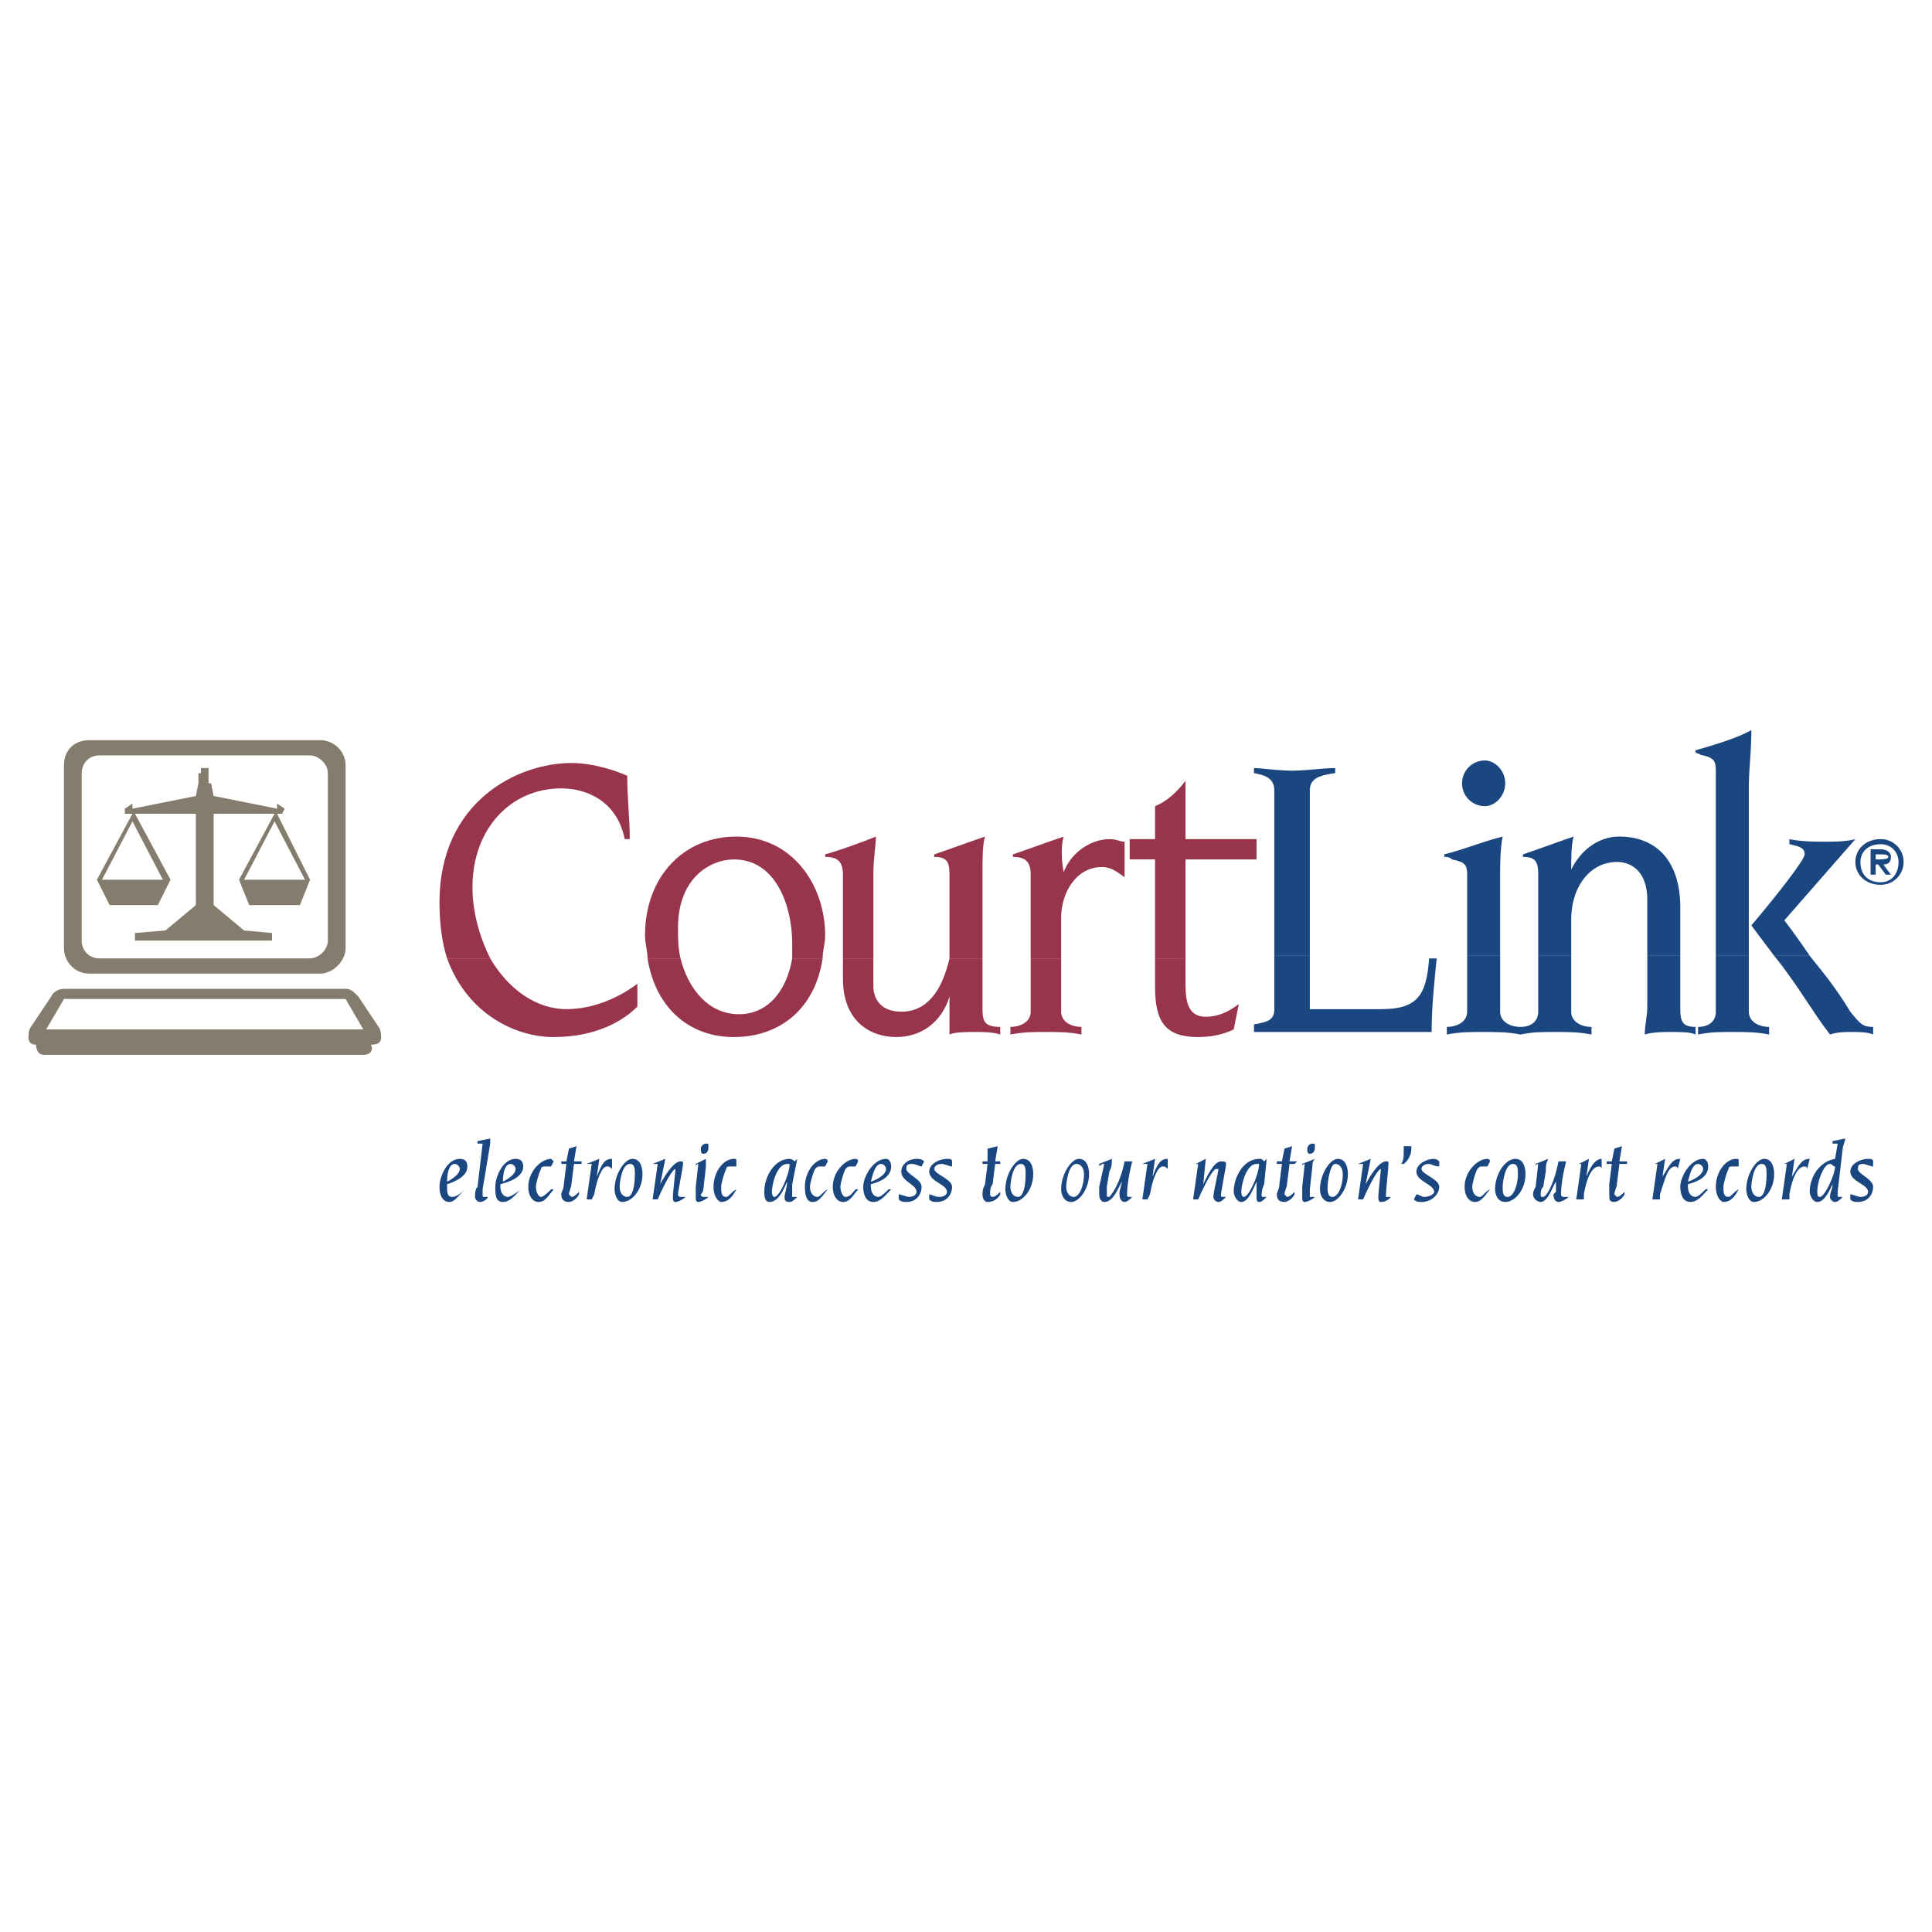 <svg xmlns="http://www.w3.org/2000/svg" width="2500" height="2500" viewBox="0 0 192.756 192.756"><g fill-rule="evenodd" clip-rule="evenodd"><path fill="#fff" d="M0 0h192.756v192.756H0V0z"/><path d="M46.378 118.656c-.253.254-.759.76-1.266.76s-.506-.506-.506-1.014v-.252c.759-.254 2.025-.76 2.025-1.771 0-.508-.253-.76-.759-.76-1.266 0-2.025 1.771-2.025 2.783 0 .76.253 1.52 1.012 1.52.507 0 1.014-.76 1.519-1.266zm-.505-2.025c0 .506-.76 1.014-1.266 1.266 0-1.012.253-1.771.759-1.771.253-.001.507.253.507.505zM48.91 114.1v-.506l-1.266.252v.254h.507l-.507 4.303c-.253.254-.253.76-.253 1.014s.253.506.507.506c.253 0 .759-.252.759-.506h-.253c-.253 0-.253 0-.253-.254v-.506l.759-4.557zM51.948 118.656c-.253.254-1.012.76-1.266.76-.506 0-.759-.506-.759-1.014v-.252c1.013-.254 2.278-.76 2.278-1.771 0-.508-.253-.76-.759-.76-1.266 0-2.025 1.771-2.025 2.783 0 .76 0 1.52.759 1.52.76 0 1.266-.76 1.772-1.266zm-.506-2.025c0 .506-.76 1.014-1.266 1.266 0-1.012.253-1.771.76-1.771.253-.001.506.253.506.505zM55.239 115.871l-.253-.252c-1.013 0-2.278 1.266-2.278 2.783 0 1.014.506 1.52 1.013 1.52s.76-.252 1.519-1.266h-.253c-.253.254-.759.76-1.013.76-.253 0-.506-.506-.506-1.014 0-.252.253-1.266.506-1.771 0-.252.253-.252.507-.252h.506l.252-.508zM55.999 116.125h.507l-.253 2.025c0 .506-.253.76-.253 1.012 0 .508.253.76.76.76.253 0 .759-.252 1.013-.76v-.252c-.253.252-.507.506-.76.506l-.253-.254c0-.252.253-.76.253-1.012l.253-2.025h.76v-.254h-.76l.253-1.518-.759.252-.253 1.266H56v.254h-.001zM58.53 119.67h.506l.253-.508c.253-1.518.76-2.783 1.266-2.783.253 0 .253 0 .506.252v-1.012c-.76 0-1.013.506-1.519 1.771l.253-1.771-1.266.506h.506l-.505 3.545zM64.1 117.137c0-.758-.253-1.518-1.013-1.518-.76 0-1.772 1.518-1.772 3.037 0 .506.253 1.266.76 1.266 1.012 0 2.025-1.266 2.025-2.785zm-.76 0c0 1.266-.253 2.279-.76 2.279-.506 0-.759-.506-.759-1.014 0-.506.253-2.277 1.013-2.277.506 0 .506.506.506 1.012zM65.112 119.67h.506c.76-1.773 1.519-3.039 1.772-3.039 0 .254-.253 2.279-.253 2.785 0 .254 0 .506.253.506s.759-.252 1.013-.506h-.507s-.253 0-.253-.254c0-.252.506-2.783.506-3.037s0-.254-.253-.254c-.759 0-1.771 1.773-2.025 2.279l.506-2.531-1.266.506h.506l-.505 3.545zM70.429 119.416h-.253s-.253 0-.253-.254c0 0 .253-.252.253-.506l.253-2.277v-.76l-1.012.506v.254c0-.254.253-.254.253-.254l-.253 2.277v1.014c0 .254 0 .506.253.506s.759-.252 1.013-.506h-.254zm-.507-4.811c0 .254 0 .506.253.506.506 0 .506-.506.506-.758 0-.254 0-.254-.253-.254-.252.001-.506.255-.506.506zM73.467 115.871c0-.252 0-.252-.254-.252-1.012 0-2.025 1.266-2.025 2.783 0 1.014.506 1.52.759 1.52.506 0 1.013-.252 1.52-1.266-.507.254-.76.76-1.013.76-.506 0-.506-.506-.506-1.014 0-.252.253-1.266.506-1.771 0-.252.253-.252.253-.252h.76v-.508zM76.758 119.922c1.012 0 1.519-1.52 1.772-2.025 0 .506-.253 1.266-.253 1.52s0 .506.507.506c.253 0 .506-.252.759-.506h-.506v-.254-1.012l.506-2.531-.253.252c-.253-.252-.506-.252-.506-.252-1.52 0-2.532 1.771-2.532 3.291-.001.251-.001 1.011.506 1.011zm.506-.506c-.253 0-.253-.506-.253-.506 0-.76.506-2.785 1.519-2.785h.253c.001 1.012-1.012 3.291-1.519 3.291zM82.581 115.871c0-.252-.253-.252-.253-.252-1.013 0-2.025 1.266-2.025 2.783 0 1.014.253 1.52.76 1.52.506 0 .759-.252 1.519-1.266-.506.254-.759.76-1.013.76-.506 0-.759-.506-.759-1.014 0-.252.253-1.266.506-1.771.253-.252.253-.252.506-.252h.506l.253-.508zM85.619 115.871c0-.252-.253-.252-.253-.252-1.013 0-2.279 1.266-2.279 2.783 0 1.014.506 1.52 1.013 1.52s.759-.252 1.519-1.266h-.253c-.253.254-.507.76-1.013.76-.253 0-.506-.506-.506-1.014 0-.252.253-1.266.506-1.771.253-.252.253-.252.506-.252h.507l.253-.508zM88.657 118.656c-.253.254-.76.76-1.013.76-.506 0-.76-.506-.76-1.014v-.252c1.013-.254 2.025-.76 2.025-1.771 0-.508-.253-.76-.506-.76-1.266 0-2.279 1.771-2.279 2.783 0 .76.254 1.52 1.013 1.52s1.266-.76 1.772-1.266h-.252zm-.254-2.025c0 .506-.759 1.014-1.519 1.266.253-1.012.506-1.771 1.013-1.771.253-.001.506.253.506.505zM89.669 119.67c.253.252.506.252.759.252 1.013 0 1.519-.76 1.519-1.52 0-.758-1.519-1.266-1.519-1.771 0-.252 0-.506.506-.506s.76.254 1.013.254l.253-.508c-.253-.252-.506-.252-.759-.252-.76 0-1.519.506-1.519 1.266 0 1.012 1.519 1.266 1.519 2.025 0 .252-.253.506-.76.506-.253 0-.759-.254-1.012-.254v.508zM92.707 119.67c.253.252.506.252.759.252 1.013 0 1.52-.76 1.52-1.52 0-.758-1.772-1.266-1.772-1.771 0-.252.253-.506.76-.506.253 0 .759.254 1.013.254v-.508c0-.252-.253-.252-.506-.252-.76 0-1.772.506-1.772 1.266 0 1.012 1.772 1.266 1.772 2.025 0 .252-.253.506-.76.506s-.759-.254-1.013-.254v.508h-.001zM98.023 116.125h.506l-.252 2.025c-.254.506-.254.76-.254 1.012 0 .508.254.76.506.76.508 0 1.014-.252 1.266-.76v-.252c-.252.252-.506.506-.758.506-.254 0-.254-.254-.254-.254 0-.252 0-.76.254-1.012l.252-2.025h.506v-.254h-.506l.254-1.518-1.014.252v1.266h-.506v.254zM103.086 117.137c0-.758-.252-1.518-1.012-1.518s-1.771 1.518-1.771 3.037c0 .506.252 1.266.758 1.266 1.013 0 2.025-1.266 2.025-2.785zm-.758 0c0 1.266-.254 2.279-.76 2.279-.508 0-.76-.506-.76-1.014 0-.506.252-2.277 1.012-2.277.508 0 .508.506.508 1.012zM108.656 117.137c0-.758-.254-1.518-1.012-1.518-.76 0-1.773 1.518-1.773 3.037 0 .506.254 1.266 1.014 1.266s1.771-1.266 1.771-2.785zm-.506 0c0 1.266-.506 2.279-1.014 2.279-.506 0-.76-.506-.76-1.014 0-.506.254-2.277 1.014-2.277.506 0 .76.506.76 1.012zM112.201 115.871c-.508 2.531-1.52 3.545-1.52 3.545-.254 0-.254 0-.254-.254v-.76l.254-1.518c.254-.506.254-.76.254-1.266l-1.266.506v.254c.252-.254.252-.254.506-.254l-.506 2.277v.76c0 .508.252.76.506.76 1.012 0 1.518-1.771 1.771-2.025l-.254 1.014v.252c0 .508.254.76.508.76.252 0 .506-.252.76-.506h-.254c-.254 0-.254 0-.254-.254 0-.252 0-1.266.508-3.291h-.759zM113.973 119.67h.506l.254-.508c.254-1.518.76-2.783 1.266-2.783.254 0 .254 0 .506.252v-1.012c-.76 0-1.012.506-1.518 1.771l.252-1.771-1.266.506h.506l-.506 3.545zM119.035 119.67h.508c.76-1.773 1.518-3.039 1.771-3.039h.254c0 .254-.508 2.279-.508 2.785 0 .254.254.506.508.506.252 0 .506-.252.76-.506h-.254c-.254 0-.254 0-.254-.254 0-.252.508-2.783.508-3.037s-.254-.254-.508-.254c-.76 0-1.518 1.773-1.771 2.279l.254-2.531-1.014.506h.254l-.508 3.545zM123.846 119.922c.76 0 1.266-1.52 1.52-2.025v1.52c0 .254 0 .506.254.506.252 0 .506-.252.758-.506h-.252c-.254 0-.254 0-.254-.254 0 0 0-.506.254-1.012l.252-2.531-.252.252c-.254-.252-.254-.252-.506-.252-1.52 0-2.533 1.771-2.533 3.291-.001.251.253 1.011.759 1.011zm.254-.506c-.254 0-.254-.506-.254-.506 0-.76.506-2.785 1.52-2.785h.254c-.001 1.012-1.015 3.291-1.52 3.291zM127.391 116.125h.506l-.252 2.025c0 .506-.254.76-.254 1.012 0 .508.254.76.76.76.252 0 .76-.252 1.012-.76v-.252c-.252.252-.506.506-.76.506l-.252-.254c0-.252.252-.76.252-1.012l.254-2.025h.506l.254-.254h-.76l.254-1.518-.76.252-.254 1.266h-.506v.254zM130.936 119.416h-.254v-.254-.506l.254-2.277c0-.254 0-.508.252-.76l-1.266.506v.254c0-.254.254-.254.254-.254l-.254 2.277v1.014c0 .254 0 .506.254.506.252 0 .76-.252 1.012-.506h-.252zm-.508-4.811c0 .254 0 .506.254.506.506 0 .506-.506.506-.758 0-.254 0-.254-.252-.254-.254.001-.508.255-.508.506zM134.479 117.137c0-.758-.252-1.518-1.012-1.518s-1.773 1.518-1.773 3.037c0 .506.254 1.266 1.014 1.266s1.771-1.266 1.771-2.785zm-.506 0c0 1.266-.506 2.279-1.012 2.279-.508 0-.508-.506-.508-1.014 0-.506.254-2.277.76-2.277s.76.506.76 1.012zM135.492 119.67h.506c.76-1.773 1.52-3.039 1.771-3.039 0 .254-.252 2.279-.252 2.785 0 .254 0 .506.252.506.508 0 .76-.252 1.014-.506h-.506v-.254c0-.252.252-2.783.252-3.037s0-.254-.252-.254c-.76 0-1.773 1.773-2.025 2.279l.506-2.531-1.266.506h.506l-.506 3.545zM140.049 114.354v.758c0 .76-.254 1.014-.254 1.014h.254s.76-.506.76-1.52v-.252h-.76zM141.061 119.67c.254.252.508.252.76.252 1.014 0 1.773-.76 1.773-1.52 0-.758-1.773-1.266-1.773-1.771 0-.252.254-.506.76-.506.254 0 .506.254 1.014.254v-.508c-.254-.252-.508-.252-.508-.252-.76 0-1.771.506-1.771 1.266 0 1.012 1.771 1.266 1.771 2.025 0 .252-.506.506-1.012.506-.254 0-.506-.254-.76-.254l-.254.508zM148.656 115.871c0-.252-.254-.252-.254-.252-1.012 0-2.277 1.266-2.277 2.783 0 1.014.506 1.52 1.012 1.52s.76-.252 1.52-1.266c-.506.254-.76.76-1.014.76-.506 0-.758-.506-.758-1.014 0-.252.252-1.266.506-1.771.252-.252.252-.252.506-.252h.506l.253-.508zM152.201 117.137c0-.758-.254-1.518-1.014-1.518-1.012 0-2.025 1.518-2.025 3.037 0 .506.254 1.266 1.014 1.266 1.012 0 2.025-1.266 2.025-2.785zm-.76 0c0 1.266-.508 2.279-1.014 2.279s-.506-.506-.506-1.014c0-.506.254-2.277 1.012-2.277.508 0 .508.506.508 1.012zM155.492 115.871c-.508 2.531-1.268 3.545-1.52 3.545-.254 0-.254 0-.254-.254 0-.252 0-.506.254-.76l.252-1.518c0-.506 0-.76.254-1.266l-1.266.506v.254c0-.254.254-.254.254-.254l-.254 2.277c-.254.508-.254.508-.254.76 0 .508.508.76.76.76.76 0 1.266-1.771 1.52-2.025v1.014l-.254.252c0 .508.254.76.508.76.252 0 .758-.252 1.012-.506h-.506s-.254 0-.254-.254c0-.252 0-1.266.506-3.291h-.758zM157.264 119.67h.76v-.508c.252-1.518.76-2.783 1.518-2.783 0 0 .254 0 .254.252v-1.012c-.506 0-1.012.506-1.52 1.771l.254-1.771-1.014.506h-.252.506l-.506 3.545zM160.301 116.125h.508l-.254 2.025v1.012c0 .508 0 .76.506.76.254 0 .76-.252 1.014-.76v-.252c-.254.252-.508.506-.76.506l-.254-.254c0-.252.254-.76.254-1.012l.252-2.025h.76v-.254h-.76l.254-1.518-.76.252-.252 1.266h-.508v.254zM164.857 119.67h.76v-.508c.508-1.518.76-2.783 1.52-2.783 0 0 .254 0 .254.252l.252-1.012c-.76 0-1.012.506-1.771 1.771l.254-1.771-1.014.506h.254l-.509 3.545zM170.174 118.656c-.252.254-.758.76-1.012.76-.506 0-.76-.506-.76-1.014v-.252c1.014-.254 2.025-.76 2.025-1.771 0-.508-.254-.76-.506-.76-1.266 0-2.279 1.771-2.279 2.783 0 .76.254 1.52 1.014 1.52s1.266-.76 1.771-1.266h-.253zm-.252-2.025c0 .506-.76 1.014-1.52 1.266.254-1.012.506-1.771 1.014-1.771.252-.001.506.253.506.505zM173.467 115.871c0-.252 0-.252-.254-.252-1.014 0-2.025 1.266-2.025 2.783 0 1.014.506 1.52.76 1.52.506 0 1.012-.252 1.52-1.266-.508.254-.76.76-1.014.76-.506 0-.506-.506-.506-1.014 0-.252.252-1.266.506-1.771 0-.252.254-.252.254-.252h.76v-.508h-.001zM177.01 117.137c0-.758-.252-1.518-1.012-1.518s-1.773 1.518-1.773 3.037c0 .506.254 1.266.76 1.266 1.013 0 2.025-1.266 2.025-2.785zm-.76 0c0 1.266-.252 2.279-.76 2.279-.506 0-.758-.506-.758-1.014 0-.506.252-2.277 1.012-2.277.506 0 .506.506.506 1.012zM177.77 119.67h.76v-.508c.254-1.518.76-2.783 1.52-2.783 0 0 .252 0 .252.252l.254-1.012c-.76 0-1.014.506-1.771 1.771l.252-1.771-1.012.506h-.254.506l-.507 3.545zM181.314 118.91c0-.76.252-1.52.506-2.025s.506-.76.76-.76c.252 0 .252.254.506.254 0 .758-1.012 3.037-1.52 3.037-.252 0-.252-.254-.252-.506zm1.772-3.291c-1.52.252-2.531 1.771-2.531 3.291 0 .252.252 1.012.76 1.012.76 0 1.266-1.266 1.518-1.771 0 .506-.252.76-.252 1.266 0 .254.252.506.506.506s.506-.252.76-.506h-.254c-.252 0-.252 0-.252-.254v-.252l.506-4.305c0-.252.254-.76.254-1.012l-1.268.252v.254h.508l-.255 1.519zM184.605 119.67c.252.252.506.252.76.252 1.012 0 1.518-.76 1.518-1.52 0-.758-1.518-1.266-1.518-1.771 0-.252 0-.506.506-.506.254 0 .76.254 1.012.254v-.508c0-.252-.252-.252-.506-.252-.76 0-1.771.506-1.771 1.266 0 1.012 1.771 1.266 1.771 2.025 0 .252-.252.506-.76.506-.252 0-.76-.254-1.012-.254v.508z" fill="#1b4781"/><path d="M44.606 95.619c2.025 5.569 6.835 7.848 10.632 7.848 3.292 0 6.33-1.014 8.355-3.037v-2.28c-2.025 1.52-4.557 2.531-7.088 2.531-3.038 0-5.823-2.025-7.595-5.063h-4.304v.001zm20 0c.76 4.811 4.051 7.848 8.607 7.848 4.557 0 8.102-2.785 8.861-7.848h-3.038c-.506 3.038-2.278 5.569-5.316 5.569s-5.063-2.531-5.823-5.569h-3.291zm19.494 0v2.026c0 4.303 2.785 5.822 5.316 5.822s4.557-1.52 5.316-4.051V103.213c.506-.252 1.772-.252 2.531-.252.76 0 1.773 0 2.531.252v-.76c-1.518 0-1.771-.506-1.771-1.771v-5.063h-3.291c-.759 3.292-2.278 5.317-4.81 5.317-2.025 0-2.785-1.266-2.785-2.531v-2.786H84.1zm18.734 0v5.317c0 1.012-1.014 1.518-2.025 1.518v.76c1.266-.252 2.277-.252 3.545-.252 1.266 0 2.277 0 3.543.252v-.76c-1.012 0-2.025-.506-2.025-1.518v-5.317h-3.038zm12.404 0v2.786c0 3.543 1.014 5.062 4.305 5.062 1.266 0 2.531-.254 3.543-.76l.508-2.531c-1.014.76-2.025 1.266-3.291 1.266-1.773 0-2.025-1.52-2.025-3.291v-2.532h-3.04z" fill="#98354d"/><path d="M48.91 95.619c-1.012-2.025-1.772-4.557-1.772-7.089 0-5.822 3.797-9.873 8.86-9.873 2.532 0 5.57 1.266 6.329 5.063h.506c0-2.025-.253-4.051-.253-6.329-1.771-.76-3.797-1.266-5.569-1.266-5.316 0-13.164 3.798-13.164 13.924 0 2.025.253 4.05.759 5.569h4.304v.001zm18.987 0c-.253-1.013-.253-2.025-.253-3.038 0-5.063 3.292-6.835 5.569-6.835 4.304 0 5.823 4.81 5.823 8.354v1.519h3.038c0-.76.253-1.519.253-2.278 0-5.063-3.291-9.874-8.86-9.874-5.317 0-9.114 4.051-9.114 9.874 0 .759.253 1.519.253 2.278h3.291zm19.241 0v-8.607c0-1.266.253-2.785.253-3.544-1.266.506-3.291 1.266-5.063 1.772v.253c1.266 0 1.772.506 1.772 1.772v8.354h3.038zm10.885 0v-8.607c0-1.266 0-2.785.254-3.544-1.52.506-3.545 1.266-5.064 1.772v.253c1.266 0 1.519.506 1.519 1.772v8.354h3.291zm7.848 0v-4.051c0-2.531 1.52-5.063 4.051-5.063 1.014 0 1.52.506 2.279 1.013v-3.544c-.508 0-.76-.253-1.52-.253-1.771 0-3.797 1.266-4.557 3.291-.254-1.266-.254-2.785 0-3.544-1.52.506-3.545 1.266-5.064 1.772v.253c1.268 0 1.773.506 1.773 1.772v8.354h3.038zm12.406 0v-9.873h7.088V83.72h-7.088v-5.823c-.76 1.012-1.773 2.025-3.039 2.532v3.291h-2.531v2.025h2.531v9.873h3.039v.001z" fill="#98354d"/><path d="M8.911 73.847h23.038c1.266 0 2.532 1.013 2.532 2.532v18.228c0 1.266-1.266 2.531-2.532 2.531H8.911c-1.519 0-2.532-1.265-2.532-2.531V76.378c0-1.519 1.013-2.531 2.532-2.531zm1.012 1.519c-1.013 0-1.772.759-1.772 1.772v16.708c0 1.013.76 1.772 1.772 1.772h21.012c.759 0 1.772-.76 1.772-1.772V77.138c0-1.013-1.013-1.772-1.772-1.772H9.923zm17.469 6.582l-3.038 5.823h6.076l-3.038-5.823zm-13.925-.76l3.545 6.583-1.266 2.531h-4.81L9.67 87.771l3.544-6.583h-.759v-.506l.759-.506v.506l6.329-1.266.253-1.266v-1.012h.253v-.507h.759V78.15h.253l.253 1.266 6.329 1.266v-.506l.759.506-.253.506h-.506l3.291 6.583-1.012 2.531H24.86l-1.013-2.531 3.544-6.583h-6.076v9.114l3.038 2.532 2.785.253v.759H13.467v-.759l3.038-.253 3.038-2.532v-9.114h-6.076zm-.253.76l-3.038 5.823h6.076l-3.038-5.823zM6.379 99.67l-1.772 3.037h31.645L34.48 99.67H6.379zm30.632 4.557c.253.506 0 1.012-.759 1.012H4.354c-.507 0-.76-.506-.76-1.012-.506 0-.76-.254-.76-.76 0 0 0-.76.253-1.014l2.025-3.037c.253-.506.759-.76 1.266-.76H34.48c.506 0 .76.254 1.266.76l2.025 3.037c.253.254.253 1.014.253 1.014 0 .506-.253.76-1.013.76z" fill="#847c6c"/><path d="M127.137 95.366v5.316c0 1.014-.506 1.266-2.025 1.52v.76h17.723c0-2.531.252-4.811.506-7.342h-.76c-.254 3.797-1.266 5.063-4.811 5.063h-7.088v-5.316h-3.545v-.001zm19.24 0v5.57c0 1.012-1.012 1.518-2.025 1.518v.76c1.266-.252 2.279-.252 3.545-.252 1.52 0 2.531 0 3.797.252v-.76c-1.012 0-2.025-.506-2.025-1.518v-5.57h-3.292zm7.09 0v5.57c0 1.012-.76 1.518-1.773 1.518v.76c1.266-.252 2.025-.252 3.545-.252 1.266 0 2.277 0 3.545.252v-.76c-1.014 0-2.025-.506-2.025-1.518v-5.57h-3.292zm10.885 0v5.064c0 1.012-.252 1.771-.252 2.783.758-.252 2.025-.252 2.531-.252 1.012 0 2.025 0 2.531.252v-.76c-1.266 0-1.52-.506-1.52-1.771v-5.316h-3.29zm6.836 0v5.57c0 1.012-.76 1.518-1.771 1.518v.76c1.266-.252 2.025-.252 3.543-.252 1.266 0 2.279 0 3.545.252v-.76c-1.014 0-2.025-.506-2.025-1.518v-5.57h-3.292zm5.822 0c2.279 2.785 3.797 5.57 5.57 7.847.76-.252 1.52-.252 2.025-.252.76 0 1.771 0 2.277.252v-.76c-1.012 0-1.266-.252-2.277-1.518-1.52-2.531-3.039-4.305-4.051-5.57h-3.544v.001z" fill="#1b4781"/><path d="M130.682 95.366V78.91c0-1.012.506-1.519 2.531-1.771v-.507c-1.266 0-2.785.253-4.303.253-1.52 0-3.039-.253-3.799-.253v.507c1.52.253 2.025.759 2.025 1.771v16.456h3.546zm18.986 0v-7.848c0-1.266 0-2.785.254-4.051-2.025.506-3.797 1.266-5.822 1.772v.253c.252 0 .506 0 .76.253 1.266.253 1.518.506 1.518 1.519v8.102h3.29zm7.09 0v-3.544c0-3.544 2.025-5.823 4.557-5.823 1.518 0 3.037 1.013 3.037 3.797v5.57h3.291v-4.811c0-4.81-2.531-7.088-6.076-7.088-2.025 0-3.797 1.266-4.809 3.291 0-1.012 0-2.532.252-3.291-1.518.506-3.543 1.266-5.062 1.772v.253c1.266 0 1.52.506 1.52 1.772v8.102h3.29zm17.721 0V78.657c0-1.772.254-3.797.254-5.823-1.266.759-3.799 1.519-5.57 2.025v.253c.254 0 .506.253.76.253 1.012.253 1.266.506 1.266 1.519v18.481h3.29v.001zm6.076 0a70.756 70.756 0 0 0-2.531-3.544l7.088-8.101c-1.012.253-2.025.253-3.037.253-1.014 0-2.279 0-3.545-.253v.506c1.266.253 1.52.507 1.52 1.013 0 .507-2.533 3.798-5.316 7.089.758 1.013 1.518 2.025 2.277 3.038h3.544v-.001zM145.871 78.15a2.27 2.27 0 0 0 2.279 2.279c1.012 0 2.025-1.013 2.025-2.279s-1.014-2.278-2.025-2.278a2.27 2.27 0 0 0-2.279 2.278zm41.266 7.596v-.507h.506c.254 0 .76 0 .76.253s-.76.253-1.012.253h-.254v.001zm.759.505c.506 0 .76-.253.76-.759s-.508-.759-1.014-.759h-1.012v2.531h.506v-1.013h.254l.758 1.013h.508l-.76-1.013zm-.253 1.773c-1.266 0-2.025-.76-2.025-2.025 0-1.013.76-1.772 2.025-1.772 1.014 0 1.773.76 1.773 1.772 0 1.265-.76 2.025-1.773 2.025zm0 .253c1.266 0 2.279-1.013 2.279-2.278s-1.014-2.278-2.279-2.278c-1.518 0-2.531 1.013-2.531 2.278s1.013 2.278 2.531 2.278z" fill="#1b4781"/></g></svg>